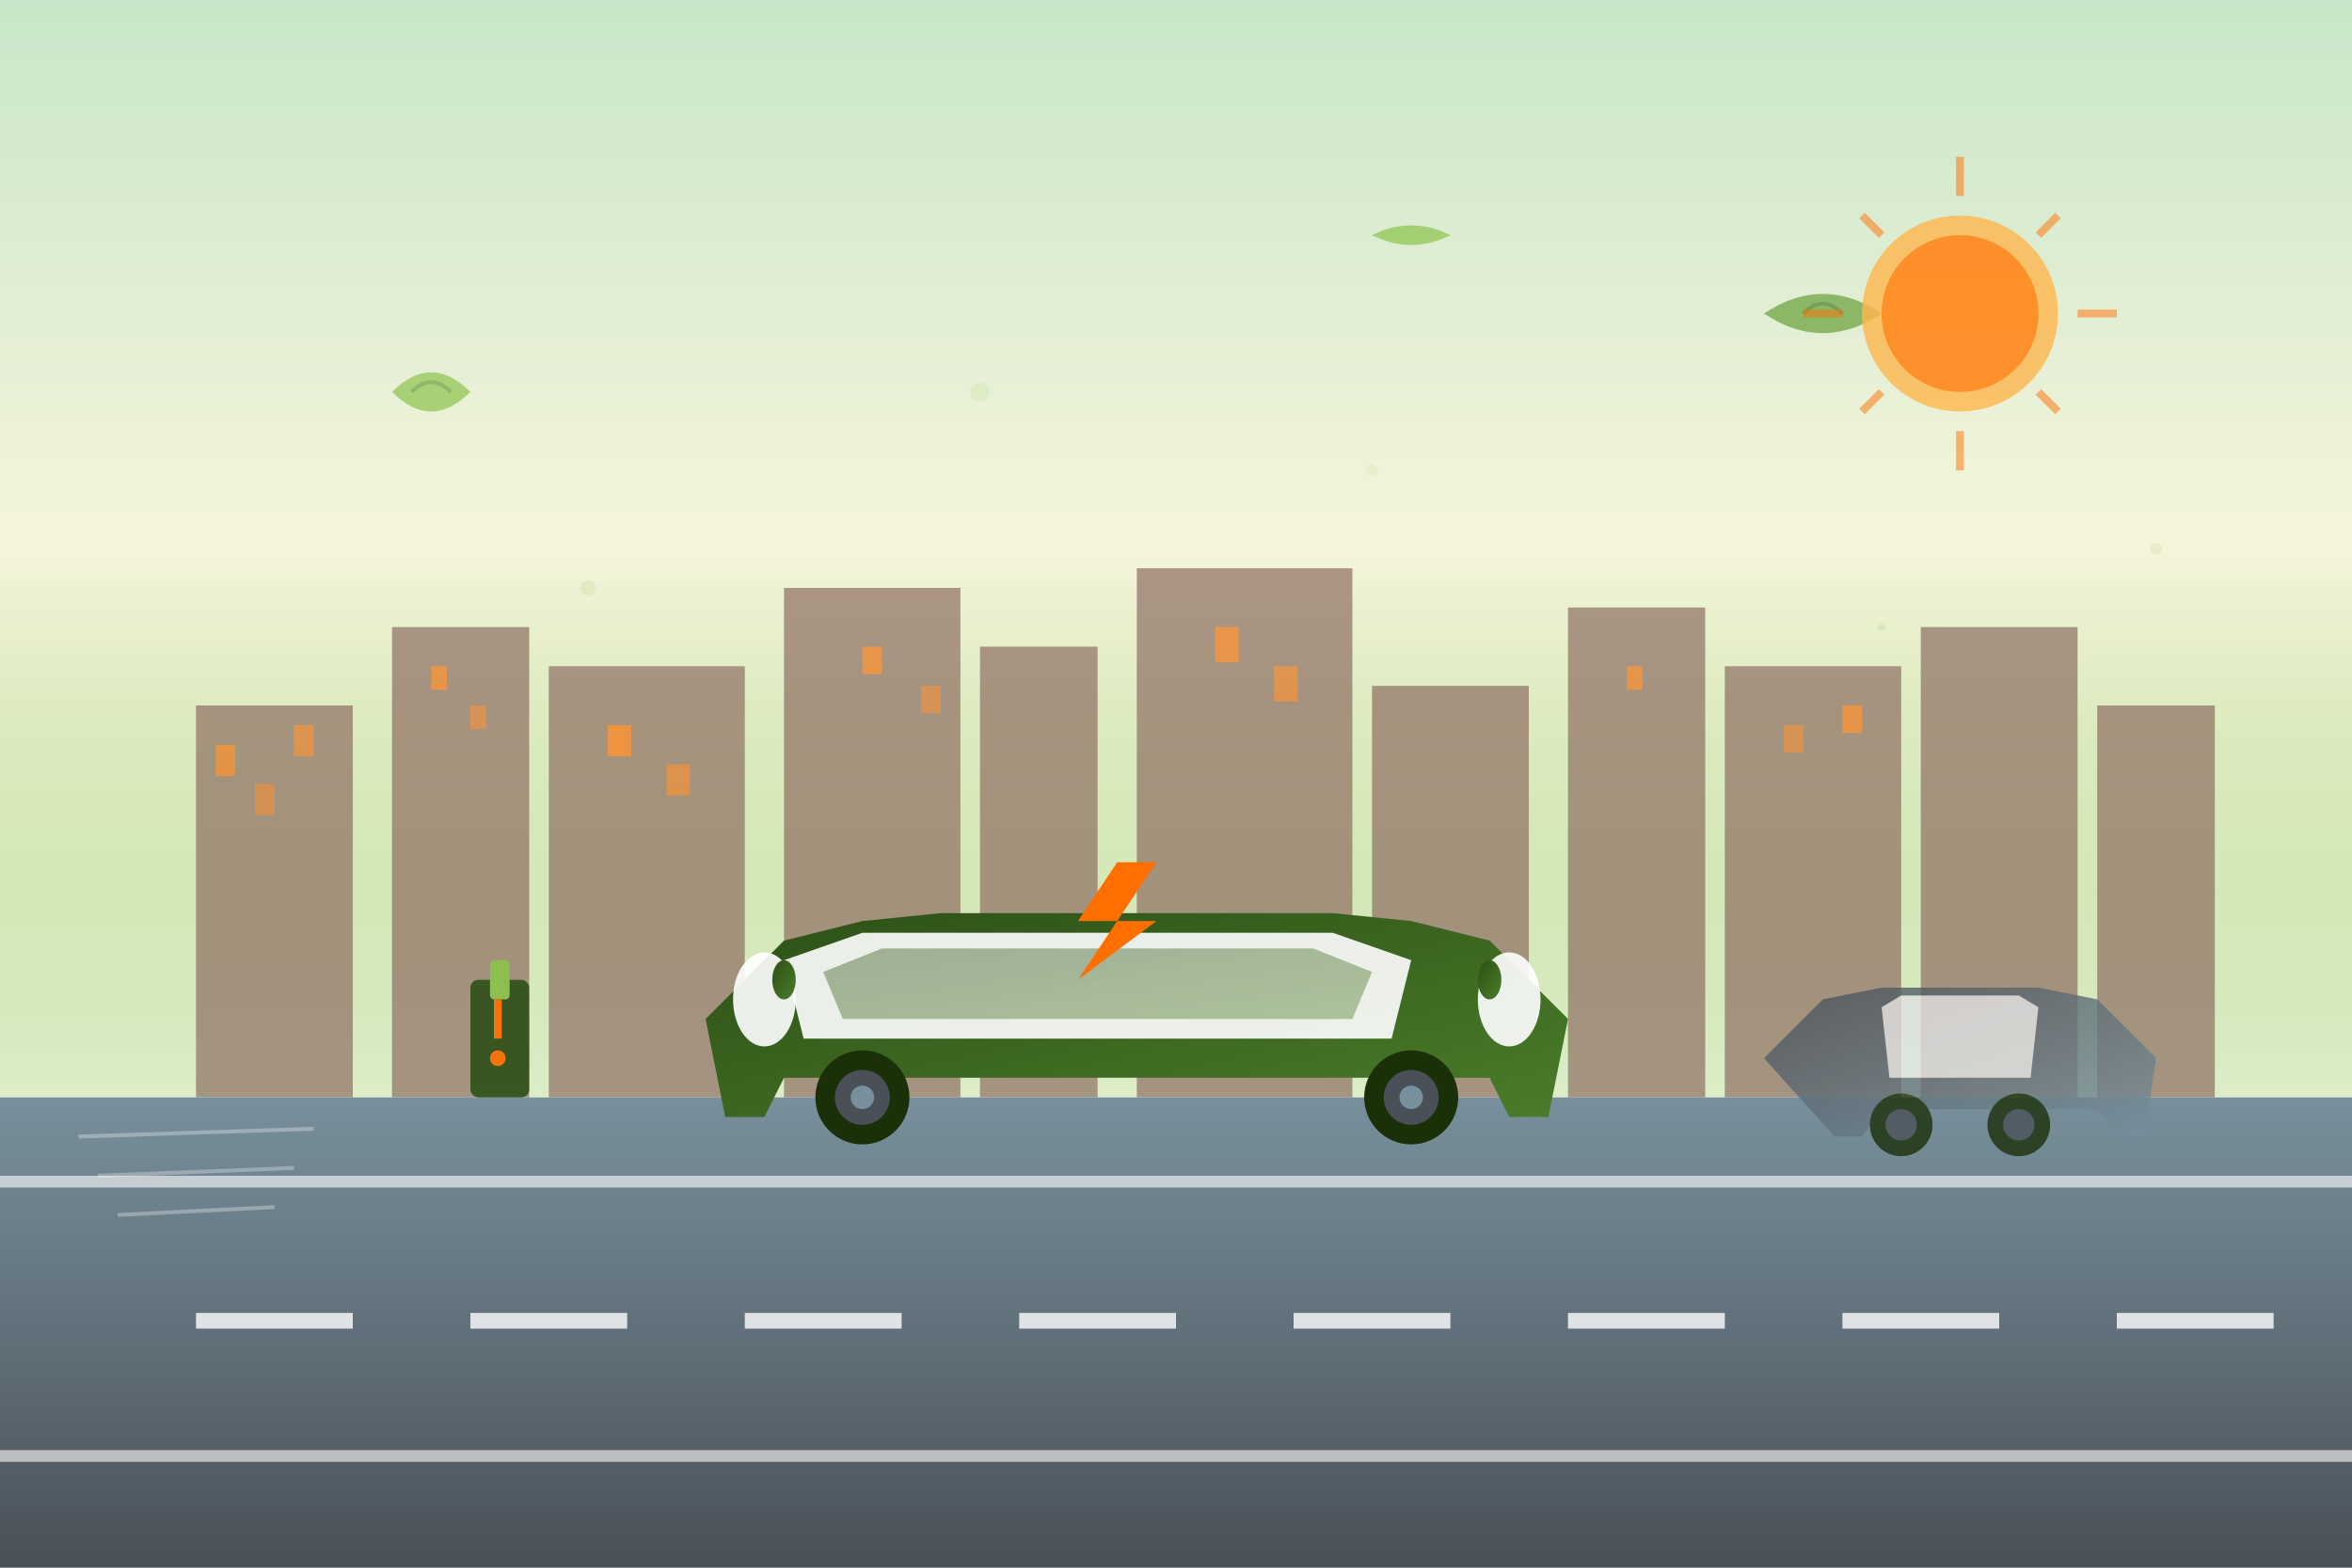 <svg xmlns="http://www.w3.org/2000/svg" viewBox="0 0 600 400" width="600" height="400">
  <defs>
    <linearGradient id="skyGradient" x1="0%" y1="0%" x2="0%" y2="100%">
      <stop offset="0%" style="stop-color:#c8e6c9;stop-opacity:1" />
      <stop offset="50%" style="stop-color:#f5f5dc;stop-opacity:1" />
      <stop offset="100%" style="stop-color:#8bc34a;stop-opacity:0.3" />
    </linearGradient>
    <linearGradient id="carBody" x1="0%" y1="0%" x2="100%" y2="100%">
      <stop offset="0%" style="stop-color:#2d5016;stop-opacity:1" />
      <stop offset="100%" style="stop-color:#4a7c2a;stop-opacity:1" />
    </linearGradient>
    <linearGradient id="carBody2" x1="0%" y1="0%" x2="100%" y2="100%">
      <stop offset="0%" style="stop-color:#495057;stop-opacity:1" />
      <stop offset="100%" style="stop-color:#78909c;stop-opacity:1" />
    </linearGradient>
    <linearGradient id="roadGradient" x1="0%" y1="0%" x2="0%" y2="100%">
      <stop offset="0%" style="stop-color:#78909c;stop-opacity:1" />
      <stop offset="100%" style="stop-color:#495057;stop-opacity:1" />
    </linearGradient>
    <filter id="carShadow" x="-20%" y="-20%" width="140%" height="140%">
      <dropShadow dx="3" dy="5" stdDeviation="4" flood-color="#1a3009" flood-opacity="0.4"/>
    </filter>
    <filter id="buildingShadow" x="-20%" y="-20%" width="140%" height="140%">
      <dropShadow dx="2" dy="3" stdDeviation="3" flood-color="#3e2723" flood-opacity="0.3"/>
    </filter>
  </defs>
  
  <!-- Sky background -->
  <rect width="600" height="280" fill="url(#skyGradient)"/>
  
  <!-- Madrid cityscape silhouette -->
  <g filter="url(#buildingShadow)" opacity="0.7">
    <!-- Buildings -->
    <rect x="50" y="180" width="40" height="100" fill="#8d6e63"/>
    <rect x="100" y="160" width="35" height="120" fill="#8d6e63"/>
    <rect x="140" y="170" width="50" height="110" fill="#8d6e63"/>
    <rect x="200" y="150" width="45" height="130" fill="#8d6e63"/>
    <rect x="250" y="165" width="30" height="115" fill="#8d6e63"/>
    <rect x="290" y="145" width="55" height="135" fill="#8d6e63"/>
    <rect x="350" y="175" width="40" height="105" fill="#8d6e63"/>
    <rect x="400" y="155" width="35" height="125" fill="#8d6e63"/>
    <rect x="440" y="170" width="45" height="110" fill="#8d6e63"/>
    <rect x="490" y="160" width="40" height="120" fill="#8d6e63"/>
    <rect x="535" y="180" width="30" height="100" fill="#8d6e63"/>
    
    <!-- Windows -->
    <rect x="55" y="190" width="5" height="8" fill="#ff6f00" opacity="0.8"/>
    <rect x="65" y="200" width="5" height="8" fill="#ff6f00" opacity="0.6"/>
    <rect x="75" y="185" width="5" height="8" fill="#ff6f00" opacity="0.7"/>
    <rect x="110" y="170" width="4" height="6" fill="#ff6f00" opacity="0.8"/>
    <rect x="120" y="180" width="4" height="6" fill="#ff6f00" opacity="0.6"/>
    <rect x="155" y="185" width="6" height="8" fill="#ff6f00" opacity="0.9"/>
    <rect x="170" y="195" width="6" height="8" fill="#ff6f00" opacity="0.7"/>
    <rect x="220" y="165" width="5" height="7" fill="#ff6f00" opacity="0.8"/>
    <rect x="235" y="175" width="5" height="7" fill="#ff6f00" opacity="0.6"/>
    <rect x="310" y="160" width="6" height="9" fill="#ff6f00" opacity="0.8"/>
    <rect x="325" y="170" width="6" height="9" fill="#ff6f00" opacity="0.7"/>
    <rect x="415" y="170" width="4" height="6" fill="#ff6f00" opacity="0.8"/>
    <rect x="455" y="185" width="5" height="7" fill="#ff6f00" opacity="0.6"/>
    <rect x="470" y="180" width="5" height="7" fill="#ff6f00" opacity="0.8"/>
  </g>
  
  <!-- Road -->
  <rect x="0" y="280" width="600" height="120" fill="url(#roadGradient)"/>
  
  <!-- Road markings -->
  <rect x="50" y="335" width="40" height="4" fill="#ffffff" opacity="0.8"/>
  <rect x="120" y="335" width="40" height="4" fill="#ffffff" opacity="0.8"/>
  <rect x="190" y="335" width="40" height="4" fill="#ffffff" opacity="0.8"/>
  <rect x="260" y="335" width="40" height="4" fill="#ffffff" opacity="0.8"/>
  <rect x="330" y="335" width="40" height="4" fill="#ffffff" opacity="0.8"/>
  <rect x="400" y="335" width="40" height="4" fill="#ffffff" opacity="0.8"/>
  <rect x="470" y="335" width="40" height="4" fill="#ffffff" opacity="0.8"/>
  <rect x="540" y="335" width="40" height="4" fill="#ffffff" opacity="0.8"/>
  
  <!-- Side lines -->
  <rect x="0" y="300" width="600" height="3" fill="#ffffff" opacity="0.6"/>
  <rect x="0" y="370" width="600" height="3" fill="#ffffff" opacity="0.6"/>
  
  <!-- Main car (electric sedan) -->
  <g filter="url(#carShadow)">
    <!-- Car body -->
    <path d="M180 260 L200 240 L220 235 L240 233 L340 233 L360 235 L380 240 L400 260 L395 285 L385 285 L380 275 L200 275 L195 285 L185 285 Z" 
          fill="url(#carBody)"/>
    
    <!-- Car windows -->
    <path d="M200 245 L220 238 L340 238 L360 245 L355 265 L205 265 Z" 
          fill="#ffffff" opacity="0.9"/>
    <path d="M210 248 L225 242 L335 242 L350 248 L345 260 L215 260 Z" 
          fill="url(#carBody)" opacity="0.4"/>
    
    <!-- Wheels -->
    <circle cx="220" cy="280" r="12" fill="#1a3009"/>
    <circle cx="360" cy="280" r="12" fill="#1a3009"/>
    <circle cx="220" cy="280" r="7" fill="#495057"/>
    <circle cx="360" cy="280" r="7" fill="#495057"/>
    <circle cx="220" cy="280" r="3" fill="#78909c"/>
    <circle cx="360" cy="280" r="3" fill="#78909c"/>
    
    <!-- Electric symbol -->
    <path d="M285 220 L275 235 L285 235 L275 250 L295 235 L285 235 L295 220 Z" 
          fill="#ff6f00"/>
    
    <!-- Headlights -->
    <ellipse cx="195" cy="255" rx="8" ry="12" fill="#ffffff" opacity="0.9"/>
    <ellipse cx="385" cy="255" rx="8" ry="12" fill="#ffffff" opacity="0.9"/>
    
    <!-- Side mirrors -->
    <ellipse cx="200" cy="250" rx="3" ry="5" fill="url(#carBody)"/>
    <ellipse cx="380" cy="250" rx="3" ry="5" fill="url(#carBody)"/>
  </g>
  
  <!-- Second car (compact) -->
  <g filter="url(#carShadow)" opacity="0.8">
    <path d="M450 270 L465 255 L480 252 L520 252 L535 255 L550 270 L547 290 L540 290 L535 283 L480 283 L475 290 L468 290 Z" 
          fill="url(#carBody2)"/>
    <path d="M480 257 L485 254 L515 254 L520 257 L518 275 L482 275 Z" 
          fill="#ffffff" opacity="0.8"/>
    <circle cx="485" cy="287" r="8" fill="#1a3009"/>
    <circle cx="515" cy="287" r="8" fill="#1a3009"/>
    <circle cx="485" cy="287" r="4" fill="#495057"/>
    <circle cx="515" cy="287" r="4" fill="#495057"/>
  </g>
  
  <!-- Eco elements -->
  <g opacity="0.7">
    <!-- Floating leaves -->
    <path d="M100 100 Q110 90 120 100 Q110 110 100 100 Z" fill="#8bc34a"/>
    <path d="M450 80 Q465 70 480 80 Q465 90 450 80 Z" fill="#689f38"/>
    <path d="M350 60 Q360 55 370 60 Q360 65 350 60 Z" fill="#8bc34a"/>
    
    <!-- Leaf details -->
    <path d="M105 100 Q110 95 115 100" stroke="#689f38" stroke-width="1" fill="none"/>
    <path d="M460 80 Q465 75 470 80" stroke="#4a7c2a" stroke-width="1" fill="none"/>
  </g>
  
  <!-- Sun -->
  <circle cx="500" cy="80" r="25" fill="#ffb74d" opacity="0.8"/>
  <circle cx="500" cy="80" r="20" fill="#ff6f00" opacity="0.6"/>
  
  <!-- Sun rays -->
  <g stroke="#ff6f00" stroke-width="2" opacity="0.5">
    <path d="M500 40 L500 50"/>
    <path d="M540 80 L530 80"/>
    <path d="M500 120 L500 110"/>
    <path d="M460 80 L470 80"/>
    <path d="M525 55 L520 60"/>
    <path d="M525 105 L520 100"/>
    <path d="M475 55 L480 60"/>
    <path d="M475 105 L480 100"/>
  </g>
  
  <!-- Charging station -->
  <g opacity="0.9">
    <rect x="120" y="250" width="15" height="30" fill="#2d5016" rx="2"/>
    <rect x="125" y="245" width="5" height="10" fill="#8bc34a" rx="1"/>
    <path d="M127 255 L127 265" stroke="#ff6f00" stroke-width="2"/>
    <circle cx="127" cy="270" r="2" fill="#ff6f00"/>
  </g>
  
  <!-- Motion lines -->
  <g stroke="#ffffff" stroke-width="1" opacity="0.3">
    <path d="M20 290 L80 288"/>
    <path d="M25 300 L75 298"/>
    <path d="M30 310 L70 308"/>
  </g>
  
  <!-- Organic texture overlay -->
  <g opacity="0.1">
    <circle cx="150" cy="150" r="2" fill="#689f38"/>
    <circle cx="350" cy="120" r="1.5" fill="#8bc34a"/>
    <circle cx="480" cy="160" r="1" fill="#689f38"/>
    <circle cx="250" cy="100" r="2.5" fill="#8bc34a"/>
    <circle cx="550" cy="140" r="1.5" fill="#689f38"/>
  </g>
</svg>
